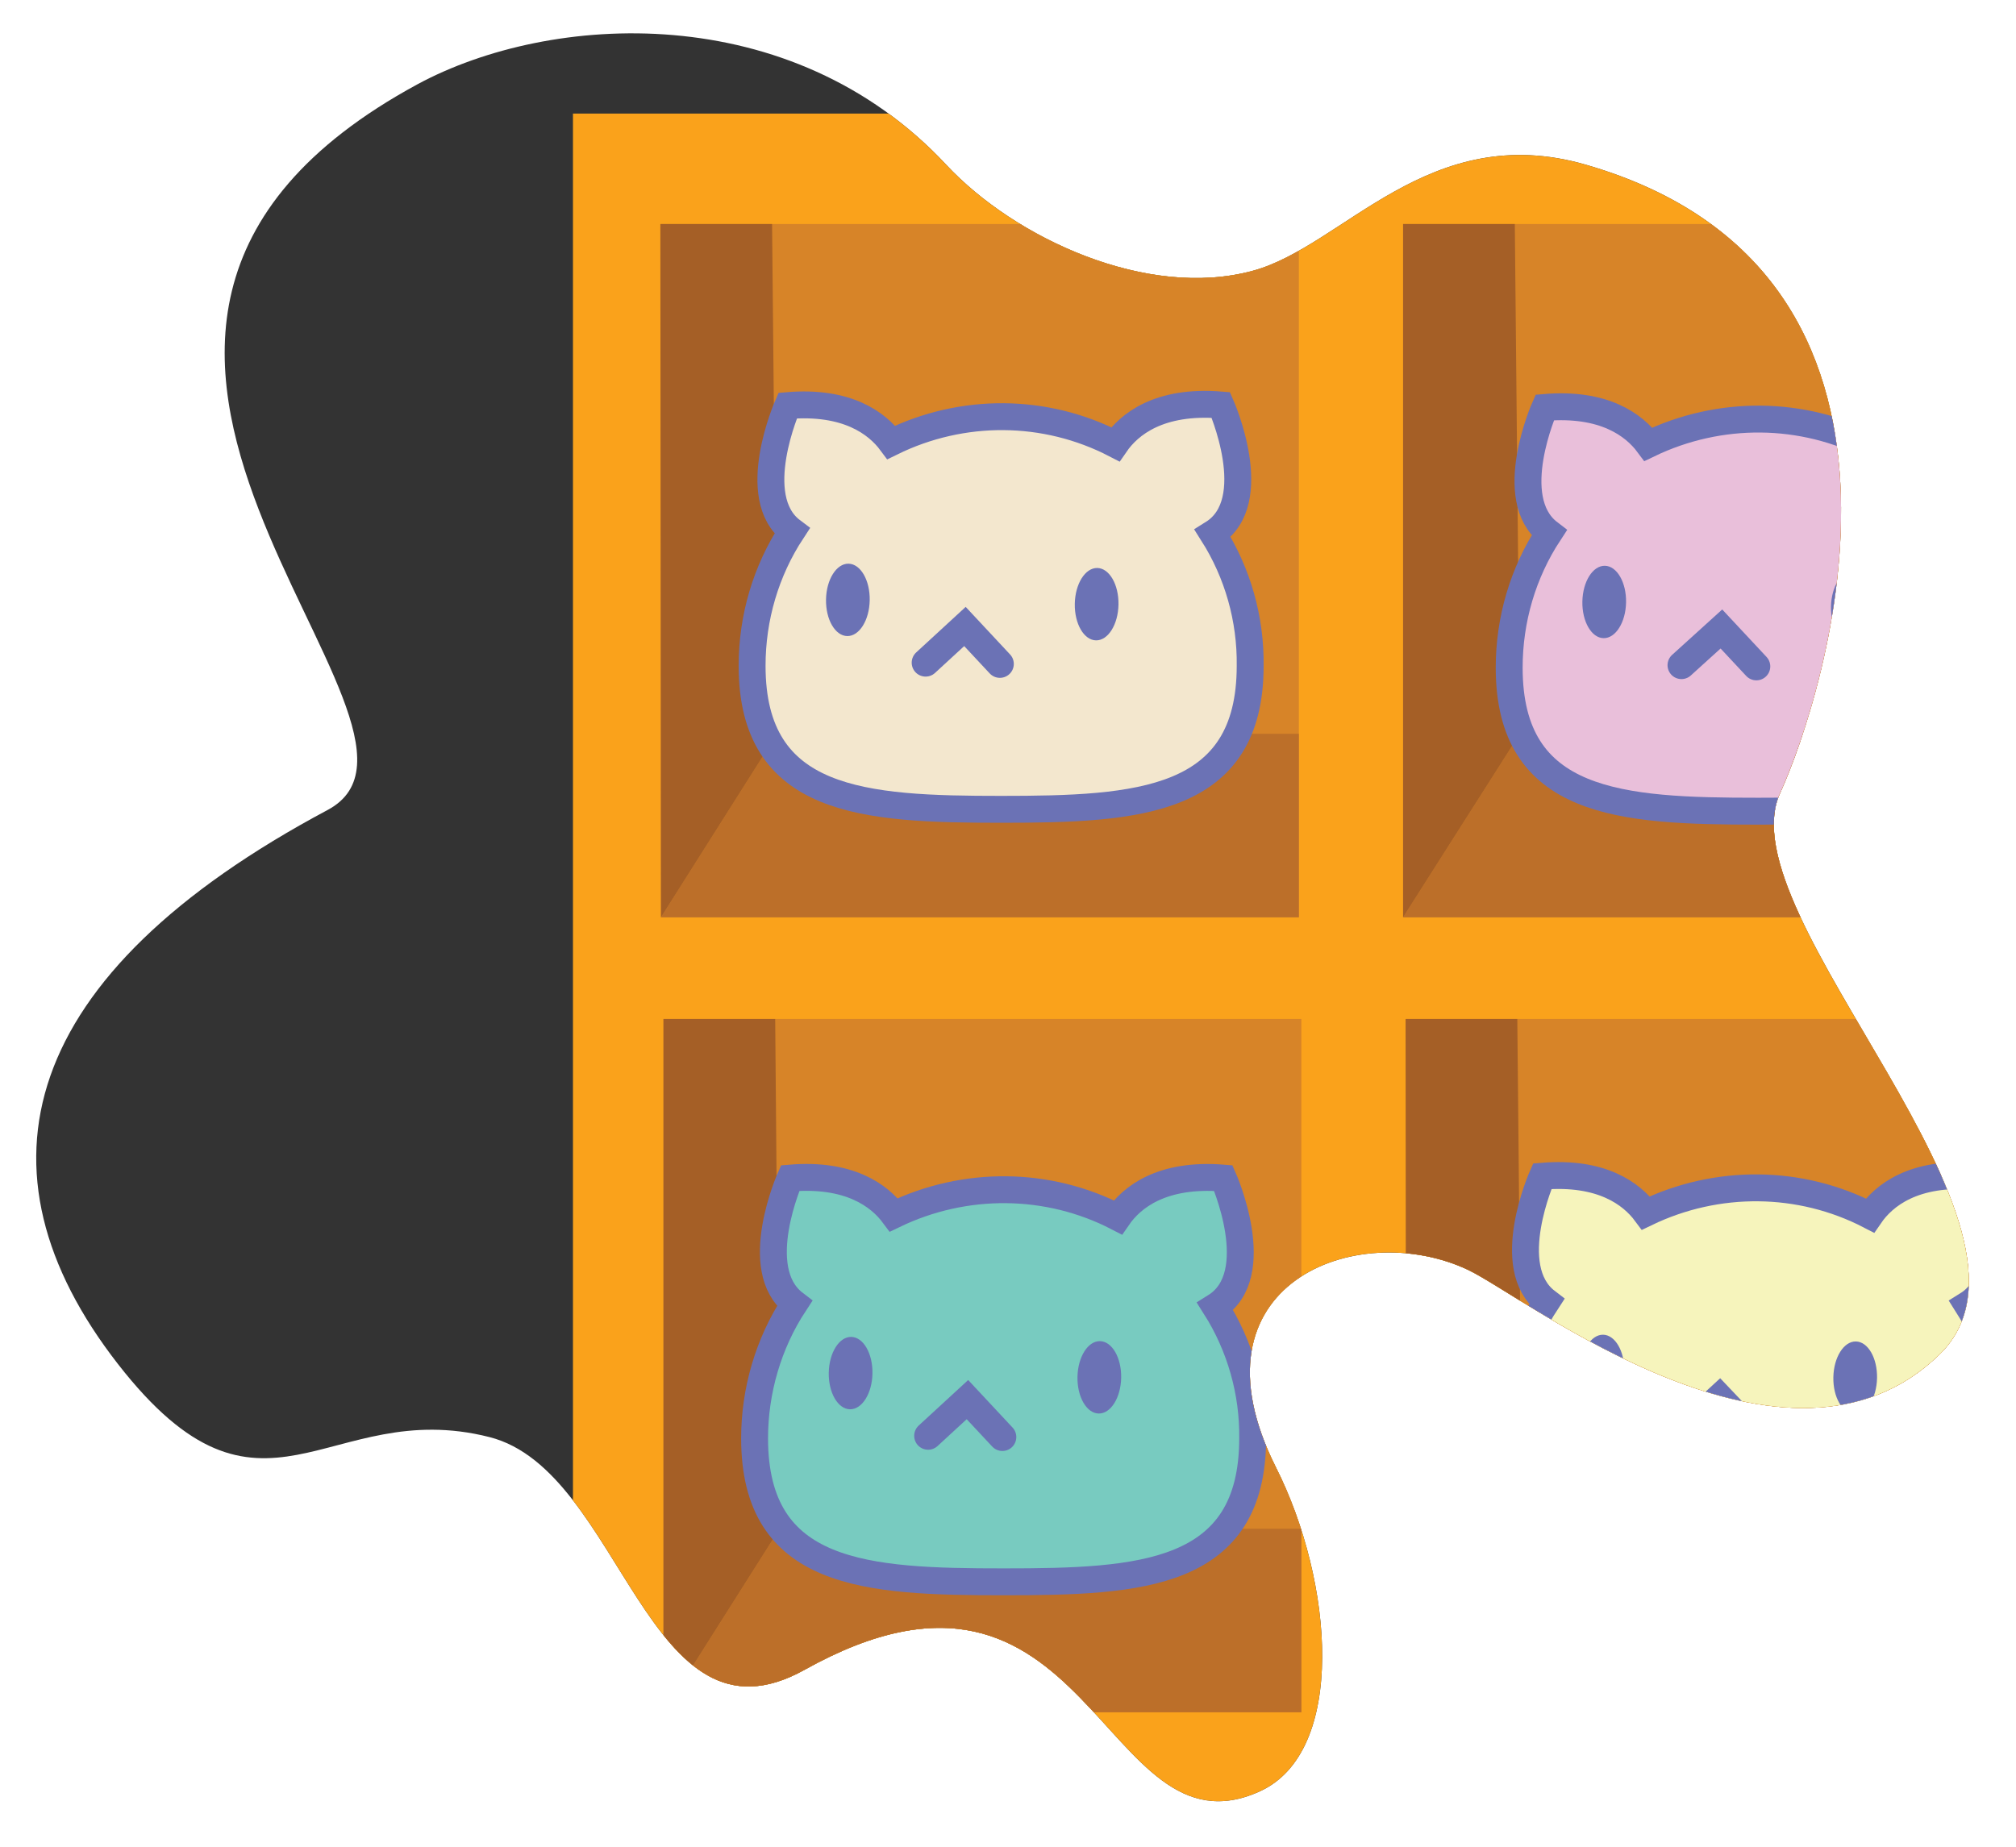 <?xml version="1.0" encoding="utf-8"?>
<!-- Generator: Adobe Illustrator 24.3.0, SVG Export Plug-In . SVG Version: 6.00 Build 0)  -->
<svg version="1.1" id="Layer_1" xmlns="http://www.w3.org/2000/svg" xmlns:xlink="http://www.w3.org/1999/xlink" x="0px" y="0px"
	 viewBox="0 0 323 296" style="enable-background:new 0 0 323 296;" xml:space="preserve">
<style type="text/css">
	.st0{clip-path:url(#SVGID_2_);}
	.st1{fill:#333333;}
	.st2{fill:#FAA21B;}
	.st3{fill:#D78428;}
	.st4{fill:#BC6F29;}
	.st5{fill:#A55F26;}
	.st6{fill:#78CBC0;stroke:#6B72B5;stroke-width:4.31;stroke-linecap:round;stroke-miterlimit:10;}
	.st7{fill:#6B72B5;}
	.st8{fill:none;stroke:#6B72B5;stroke-width:4.46;stroke-linecap:round;stroke-miterlimit:10;}
	.st9{fill:#F3E7CE;stroke:#6B72B5;stroke-width:4.31;stroke-linecap:round;stroke-miterlimit:10;}
	.st10{fill:#E9BFDA;stroke:#6B72B5;stroke-width:4.31;stroke-linecap:round;stroke-miterlimit:10;}
	.st11{fill:#F6F4BC;stroke:#6B72B5;stroke-width:4.31;stroke-linecap:round;stroke-miterlimit:10;}
	.st12{fill:#D7572F;stroke:#6B72B5;stroke-width:4.31;stroke-linecap:round;stroke-miterlimit:10;}
	.st13{fill:#383838;stroke:#6B72B5;stroke-width:4.31;stroke-linecap:round;stroke-miterlimit:10;}
</style>
<g id="Layer_2_1_">
	<g id="Layer_1-2">
		<g>
			<defs>
				<path id="SVGID_1_" d="M52.5,129.8C3,156.2-5.3,187.5,18.9,218.6c23.2,29.8,33.5,5.1,59.5,11.7c21.4,5.4,25.2,51.4,50.5,37.3
					c45.9-25.6,47.5,31,72.9,19.5c14-6.3,11.9-33.6,2.6-52c-14.7-29.3,13-40,30.8-31.6c9.3,4.4,51.1,37.5,75.6,13.5
					c20.6-20.2-34.6-70.2-25.6-89.9c7.1-15.6,29-83.3-31.1-100.7c-25.2-7.3-38.9,13.1-53.4,17c-16.9,4.6-38.1-5.2-49.1-17
					C126.7-0.3,88.2,2,66.9,13.5C-6.5,53.3,77.2,116.6,52.5,129.8z"/>
			</defs>
			<clipPath id="SVGID_2_">
				<use xlink:href="#SVGID_1_"  style="overflow:visible;"/>
			</clipPath>
			<g class="st0">
				<rect x="-29" y="-149.9" class="st1" width="639.7" height="599.7"/>
				<rect x="91.8" y="18.2" class="st2" width="383.6" height="270.5"/>
				<rect x="106.3" y="163.3" class="st3" width="102.2" height="111.1"/>
				<polygon class="st4" points="208.5,274.4 106.3,274.4 124.9,245 208.5,245 				"/>
				<polygon class="st5" points="124.9,245 106.3,274.4 106.3,163.3 124.2,163.3 				"/>
				<rect x="225.3" y="163.3" class="st3" width="102.2" height="111.1"/>
				<polygon class="st4" points="327.5,274.4 225.3,274.4 243.9,245 327.5,245 				"/>
				<polygon class="st5" points="243.9,245 225.3,274.4 225.2,163.3 243.1,163.3 				"/>
				<rect x="345.2" y="163.3" class="st3" width="102.2" height="111.1"/>
				<polygon class="st4" points="447.4,274.4 345.2,274.4 363.8,245 447.4,245 				"/>
				<polygon class="st5" points="363.8,245 345.2,274.4 345.1,163.3 363,163.3 				"/>
				<rect x="105.9" y="35.9" class="st3" width="102.2" height="111.1"/>
				<polygon class="st4" points="208.1,147 105.9,147 124.5,117.6 208.1,117.6 				"/>
				<polygon class="st5" points="124.5,117.6 105.9,147 105.8,35.9 123.7,35.9 				"/>
				<rect x="224.8" y="35.9" class="st3" width="102.2" height="111.1"/>
				<polygon class="st4" points="327,147 224.8,147 243.5,117.6 327,117.6 				"/>
				<polygon class="st5" points="243.5,117.6 224.8,147 224.8,35.9 242.7,35.9 				"/>
				<rect x="344.7" y="35.9" class="st3" width="102.2" height="111.1"/>
				<polygon class="st4" points="446.9,147 344.7,147 363.4,117.6 446.9,117.6 				"/>
				<polygon class="st5" points="363.4,117.6 344.7,147 344.7,35.9 362.6,35.9 				"/>
				<path class="st6" d="M194.7,209.4c8.2-5.1,1.3-20.6,1.3-20.6c-9.9-0.8-14.7,3.1-16.9,6.3c-11.2-5.8-24.5-5.9-35.9-0.4
					c-2.3-3.1-7.1-6.7-16.6-5.9c0,0-6.5,14.6,0.7,20.1c-4.2,6.4-6.4,14-6.4,21.6c0,22.1,17.9,23,39.9,23s39.9-0.9,39.9-23
					C200.8,223.1,198.7,215.7,194.7,209.4z"/>
				
					<ellipse transform="matrix(1.797559e-02 -1 1 1.797559e-02 -86.265 352.293)" class="st7" cx="136.2" cy="220.1" rx="5.8" ry="3.5"/>
				
					<ellipse transform="matrix(1.797590e-02 -1 1 1.797590e-02 -47.834 392.86)" class="st7" cx="176.1" cy="220.8" rx="5.8" ry="3.5"/>
				<polyline class="st8" points="148.7,230.1 155,224.3 160.6,230.3 				"/>
				<path class="st9" d="M194.3,85.5c8.2-5.1,1.3-20.6,1.3-20.6c-9.9-0.8-14.7,3.1-16.9,6.3c-11.2-5.8-24.5-5.9-35.9-0.3
					c-2.3-3.1-7.1-6.7-16.6-5.9c0,0-6.5,14.7,0.7,20.1c-4.2,6.4-6.4,13.9-6.4,21.6c0,22,17.9,23,39.9,23c22,0,39.9-1,39.9-23
					C200.4,99.2,198.3,91.8,194.3,85.5z"/>
				
					<ellipse transform="matrix(1.797559e-02 -1 1 1.797559e-02 37.202 230.206)" class="st7" cx="135.8" cy="96.2" rx="5.8" ry="3.5"/>
				
					<ellipse transform="matrix(1.797590e-02 -1 1 1.797590e-02 75.643 270.782)" class="st7" cx="175.7" cy="96.9" rx="5.8" ry="3.5"/>
				<polyline class="st8" points="148.3,106.2 154.6,100.4 160.2,106.4 				"/>
				<path class="st10" d="M315.5,85.9c8.2-5.1,1.4-20.6,1.4-20.6c-9.9-0.8-14.7,3.1-16.9,6.3c-11.2-5.8-24.5-5.9-35.9-0.4
					c-2.3-3.1-7.1-6.7-16.6-5.9c0,0-6.5,14.6,0.7,20.1c-4.2,6.4-6.4,13.9-6.4,21.6c0,22,17.9,23,39.9,23s39.9-1,39.9-23
					C321.6,99.6,319.5,92.2,315.5,85.9z"/>
				
					<ellipse transform="matrix(1.797653e-02 -1 1 1.797653e-02 155.805 351.734)" class="st7" cx="257" cy="96.6" rx="5.8" ry="3.5"/>
				
					<ellipse transform="matrix(1.797590e-02 -1 1 1.797590e-02 194.226 392.31)" class="st7" cx="296.8" cy="97.3" rx="5.8" ry="3.5"/>
				<polyline class="st8" points="269.4,106.6 275.8,100.8 281.4,106.8 				"/>
				<path class="st11" d="M315.2,209.1c8.2-5.1,1.3-20.6,1.3-20.6c-9.9-0.8-14.7,3.1-16.9,6.3c-11.2-5.8-24.5-5.9-35.9-0.4
					c-2.3-3.1-7.1-6.7-16.6-5.9c0,0-6.5,14.6,0.7,20.1c-4.2,6.4-6.4,14-6.4,21.6c0,22,17.9,23,39.9,23s39.9-1,39.9-23
					C321.3,222.7,319.2,215.4,315.2,209.1z"/>
				
					<ellipse transform="matrix(1.797653e-02 -1 1 1.797653e-02 32.432 472.45)" class="st7" cx="256.7" cy="219.7" rx="5.8" ry="3.5"/>
				
					<ellipse transform="matrix(1.999600e-02 -1 1 1.999600e-02 70.494 513.564)" class="st7" cx="297.2" cy="220.8" rx="5.8" ry="3.5"/>
				<polyline class="st8" points="269.2,229.8 275.5,224 281.2,230 				"/>
				<path class="st12" d="M435.5,209.7c8.2-5.1,1.3-20.6,1.3-20.6c-9.9-0.8-14.7,3.1-16.9,6.3c-11.2-5.8-24.5-5.9-35.9-0.4
					c-2.3-3.1-7.1-6.7-16.6-5.9c0,0-6.5,14.6,0.7,20.1c-4.2,6.4-6.4,13.9-6.4,21.6c0,22.1,17.9,23,39.9,23s39.9-1,39.9-23
					C441.6,223.4,439.5,216.1,435.5,209.7z"/>
				
					<ellipse transform="matrix(1.797590e-02 -1 1 1.797590e-02 149.891 593.362)" class="st7" cx="377" cy="220.4" rx="5.8" ry="3.5"/>
				
					<ellipse transform="matrix(1.797590e-02 -1 1 1.797590e-02 188.321 633.929)" class="st7" cx="416.9" cy="221.1" rx="5.8" ry="3.5"/>
				<polyline class="st8" points="389.5,230.4 395.8,224.7 401.5,230.6 				"/>
				<path class="st13" d="M435.3,84.4c8.2-5.1,1.3-20.6,1.3-20.6c-9.9-0.8-14.7,3.1-16.9,6.3c-11.2-5.8-24.5-5.9-35.9-0.3
					c-2.3-3.1-7.1-6.7-16.6-5.9c0,0-6.5,14.6,0.7,20.1c-4.2,6.4-6.4,13.9-6.4,21.6c0,22,17.9,23,39.9,23s39.9-1,39.9-23
					C441.4,98.1,439.3,90.8,435.3,84.4z"/>
				
					<ellipse transform="matrix(1.797590e-02 -1 1 1.797590e-02 274.923 470.118)" class="st7" cx="376.8" cy="95.1" rx="5.8" ry="3.5"/>
				
					<ellipse transform="matrix(1.797590e-02 -1 1 1.797590e-02 313.353 510.685)" class="st7" cx="416.7" cy="95.8" rx="5.8" ry="3.5"/>
				<polyline class="st8" points="389.3,105.1 395.6,99.4 401.2,105.4 				"/>
			</g>
		</g>
	</g>
</g>
</svg>
